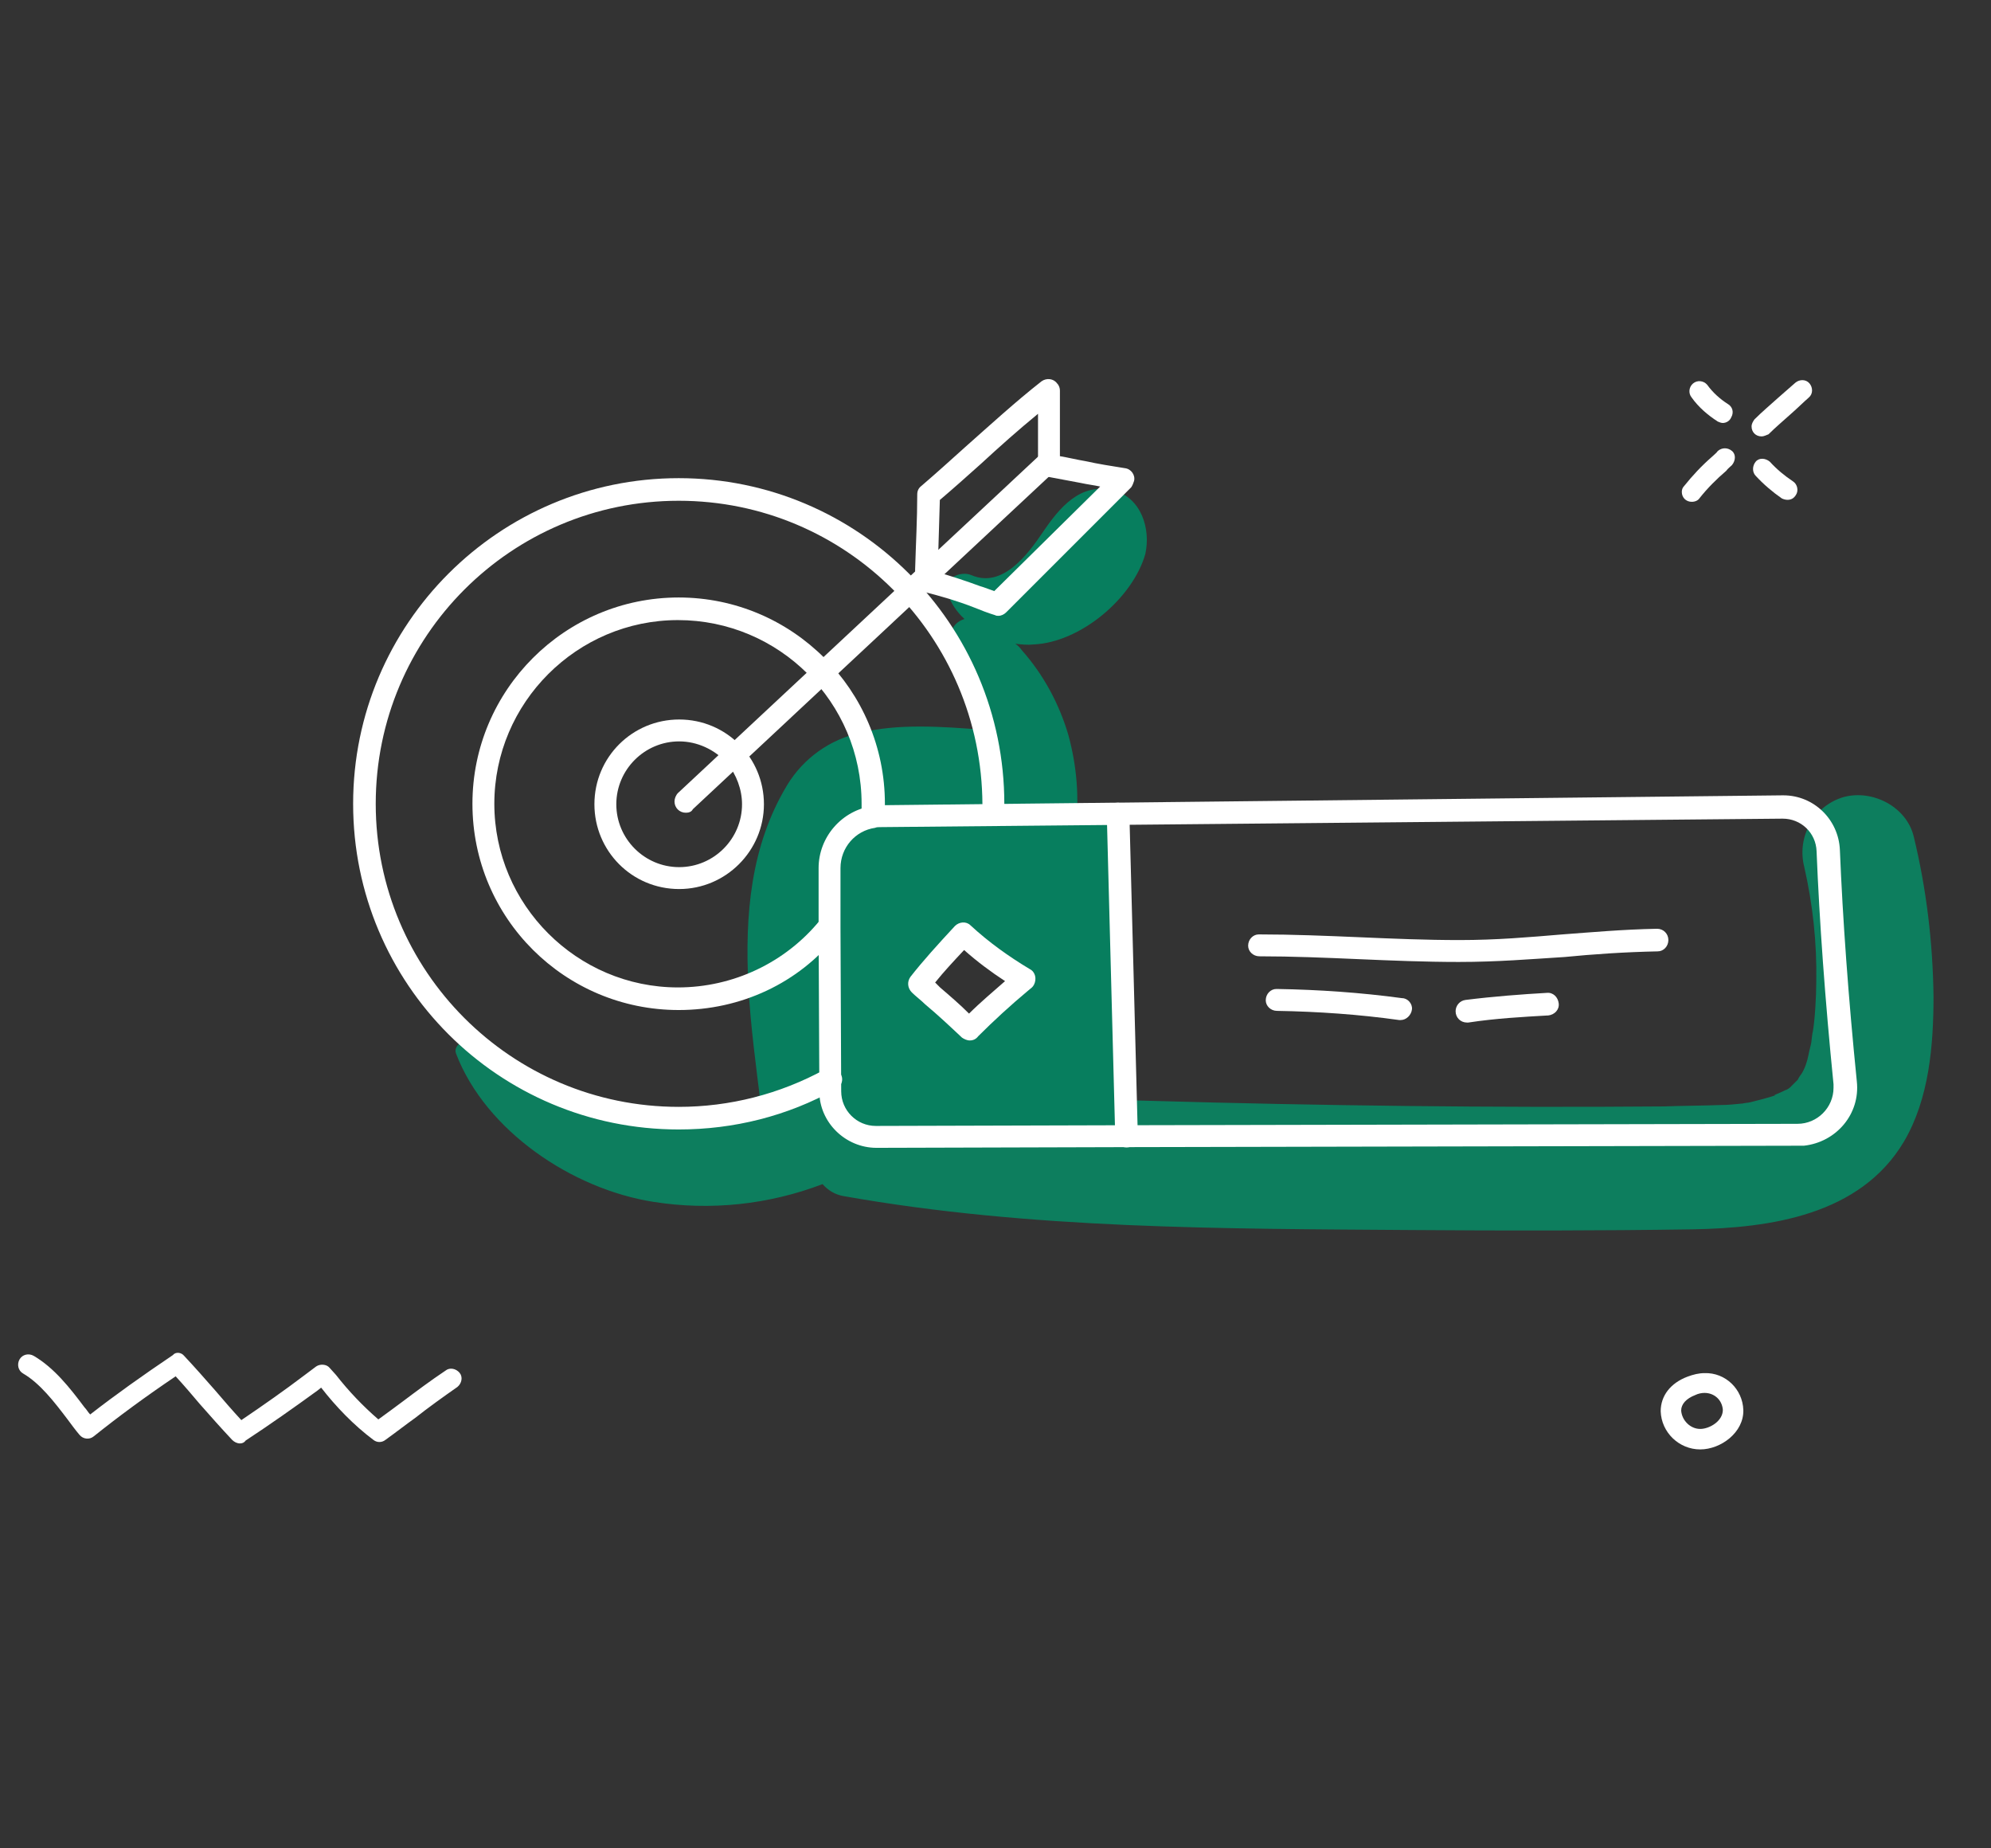 <?xml version="1.0" encoding="UTF-8"?>
<!-- Generator: Adobe Illustrator 26.5.0, SVG Export Plug-In . SVG Version: 6.00 Build 0)  -->
<svg xmlns="http://www.w3.org/2000/svg" xmlns:xlink="http://www.w3.org/1999/xlink" version="1.1" id="Calque_1" x="0px" y="0px" viewBox="0 0 281.9 261.6" style="enable-background:new 0 0 281.9 261.6;" xml:space="preserve">
<rect x="0" y="0" width="281.9" height="261.6" fill="#333333" stroke="none"/>
<style type="text/css">
	.st0{fill:none;}
	.st1{fill:#FFFFFF;}
	.st2{fill:#0D7E5E;}
	.st3{fill:#077E5E;}
</style>
<rect x="2.5" y="3.5" class="st0" width="281.9" height="261.6"></rect>
<g id="Groupe_34179" transform="translate(-1204.516 -196.924)">
	<g id="Groupe_33667" transform="translate(1468.239 257.76)">
		<path id="Tracé_72688" class="st1" d="M-24.2,10.2c-0.8,0-1.4-0.6-1.4-1.4c0-0.3,0.1-0.6,0.3-0.8c1.2-1.5,2.5-2.9,4-4.2    c0.3-0.3,0.6-0.5,0.8-0.8c0.6-0.5,1.4-0.5,2,0s0.5,1.4,0,2c-0.3,0.3-0.6,0.5-0.8,0.8C-20.7,7-22,8.3-23.1,9.7    C-23.3,10-23.7,10.2-24.2,10.2z"></path>
	</g>
	<g id="Groupe_33668" transform="translate(1478.117 248)">
		<path id="Tracé_72689" class="st1" d="M-24.2,10.7c-0.8,0-1.4-0.6-1.4-1.4c0-0.4,0.2-0.7,0.4-1c1.1-1.1,2.3-2.1,3.4-3.1    c0.8-0.7,1.6-1.4,2.4-2.1c0.6-0.5,1.5-0.5,2,0.1c0.5,0.6,0.5,1.5-0.1,2c-0.8,0.7-1.6,1.5-2.4,2.2c-1.1,1-2.3,2-3.3,3    C-23.5,10.5-23.8,10.7-24.2,10.7z"></path>
	</g>
	<g id="Groupe_33669" transform="translate(1469.336 248.301)">
		<path id="Tracé_72690" class="st1" d="M-20.9,8.5c-0.2,0-0.5-0.1-0.7-0.2c-1.4-0.9-2.7-2-3.7-3.4c-0.5-0.6-0.4-1.5,0.2-2    s1.5-0.4,2,0.2c0.8,1.1,1.8,2,2.9,2.7c0.7,0.4,0.9,1.2,0.5,1.9C-19.9,8.2-20.4,8.5-20.9,8.5L-20.9,8.5z"></path>
	</g>
	<g id="Groupe_33670" transform="translate(1478.299 259.28)">
		<path id="Tracé_72691" class="st1" d="M-20.7,8.4c-0.3,0-0.6-0.1-0.8-0.2c-1.3-0.9-2.6-2-3.7-3.2c-0.5-0.5-0.5-1.4,0-2    s1.4-0.5,2,0c1,1.1,2.1,2,3.3,2.8c0.6,0.4,0.8,1.3,0.4,1.9C-19.8,8.2-20.2,8.4-20.7,8.4L-20.7,8.4z"></path>
	</g>
</g>
<g id="Groupe_34194" transform="translate(13847.261 18425.826)">
	<path id="Tracé_131702" class="st2" d="M-13576.3-18307.4c-1-4.2-5.8-6.7-9.9-5.6c-4.2,1.2-6.7,5.6-5.6,9.9   c1.2,5.3,1.8,10.7,1.7,16.2c0,2.2-0.2,5.5-0.5,7.2c0-0.3-0.2,1.3-0.2,1.4c-0.1,0.6-0.3,1.2-0.4,1.8c-0.2,1-0.5,1.9-1,2.7   c-0.1,0.1-0.5,0.7-0.5,0.8c-0.2,0.2-0.3,0.3-0.5,0.5c-0.1,0.1-0.4,0.4-0.6,0.6c-0.2,0.2-0.6,0.4-0.7,0.4c-0.5,0.3-2.2,0.9-1.3,0.7   c-1.2,0.4-2.4,0.7-3.6,1c-0.4,0.1-0.8,0.1-1.2,0.2l-0.1,0c-1,0.1-1.9,0.2-2.9,0.2c-2.7,0.1-5.4,0.1-8.1,0.2   c-24.3,0.2-48.7-0.1-73-0.8c-10.2-0.3-20.3-0.4-30.5,0c0.9-2.3,0.5-4.9-1-6.8c-2-2.5-6.3-4-9.2-1.8c-8.2,6.2-17.3,10.2-27.6,10   c-10.4-0.2-18.9-4.3-27.7-9.6c-0.9-0.6-2.4,0.4-2,1.5c4.2,11,16.5,19.2,27.9,21c8.1,1.3,16.4,0.4,24-2.5c0.8,0.9,1.8,1.5,3,1.7   c26.5,4.7,53.6,4.6,80.5,4.8c13.2,0.1,26.5,0.1,39.7-0.1c11-0.2,23.7-2,29.9-12.4c3.6-6.1,4.2-13.7,4.2-20.6   C-13573.6-18292.4-13574.5-18300-13576.3-18307.4z"></path>
	<path id="Tracé_131703" class="st3" d="M-13689.6-18356.4c-4.7-1.2-7.7,2.5-10,5.9c-2.1,3.1-5.7,8-10.1,6.1   c-1.6-0.7-4.2,0.5-3.4,2.6c0.5,1.4,1.3,2.6,2.4,3.6c-1,0.3-1.7,1-1.9,2c-1.1,3,1.7,6.2,2.9,8.8c1.3,2.9,2.2,5.9,2.6,9.1   c0.4,2.9,0.3,5.8-0.2,8.7c-0.8,3.9-3.5,8-1.1,11.8c0.9,1.5,2.8,2.9,4.6,2.7c6.6-0.8,8.1-7.5,8.8-13.2c0.6-4.5,0.2-9.1-1-13.5   c-1.3-4.4-3.5-8.5-6.6-12c-0.2-0.3-0.5-0.6-0.9-0.9c0.8,0.1,1.7,0.2,2.6,0.1c6.6-0.3,14-6.5,15.8-12.8   C-13684.3-18351-13685.7-18355.4-13689.6-18356.4z"></path>
	<path id="Tracé_131705" class="st3" d="M-13729.8-18294.5l0-8.6c0-3.7,2.7-6.8,6.3-7.3c0.3,0,0.6-0.1,0.9-0.1l16-0.2l17.7-0.2   l1.2,45.7l-35.4,0.1c-3.6,0-6.5-2.9-6.5-6.5l0-1.6L-13729.8-18294.5z M-13709.9-18280.2c2.5-2.5,5-4.8,7.7-7.1   c-3.1-1.8-6-4-8.6-6.4c-2.2,2.3-4.3,4.6-6.2,7.1C-13714.7-18284.5-13712.2-18282.4-13709.9-18280.2L-13709.9-18280.2z"></path>
	<path id="Tracé_131712" class="st3" d="M-13707.9-18322.5c-6.1-0.5-12.3-0.9-17.5,0.4c-4.3,0.9-8.1,3.6-10.4,7.4   c-5.2,8.6-6,18.4-5.5,28.4c0.3,5.7,1.1,11.5,1.8,17.2c3.4-0.9,6.7-2.3,9.8-4l-0.1-21.5l0-8.6c0-3.7,2.7-6.8,6.3-7.3   c0.3,0,0.6-0.1,0.9-0.1l16-0.2c0-0.5,0-1,0-1.5C-13706.6-18315.5-13707-18319-13707.9-18322.5z"></path>
	<g id="Groupe_34183" transform="translate(-13771.662 -18360.738)">
		<path id="Tracé_72564" class="st1" d="M20.5,94.8c-25.5,0-46.1-20.6-46.1-46.1S-4.9,2.6,20.5,2.6s46.1,20.6,46.1,46.1    c0,0,0,0,0,0c0,0.5,0,1,0,1.6c0,0.9-0.8,1.6-1.6,1.5c-0.9,0-1.6-0.8-1.5-1.6c0,0,0,0,0,0c0-0.5,0-1,0-1.4    C63.4,25,44.2,5.8,20.5,5.8S-22.4,25-22.4,48.7c0,23.7,19.2,42.9,42.9,42.9c7.2,0,14.3-1.8,20.7-5.3c0.8-0.4,1.7-0.2,2.2,0.6    s0.2,1.7-0.6,2.2c0,0,0,0-0.1,0C35.9,92.9,28.3,94.8,20.5,94.8z"></path>
	</g>
	<g id="Groupe_34184" transform="translate(-13754.77 -18343.846)">
		<path id="Tracé_72565" class="st1" d="M3.6,61C-12.5,61-25.6,48-25.6,31.8c0-16.1,13.1-29.2,29.2-29.2s29.2,13.1,29.2,29.2    c0,0.6,0,1.2-0.1,1.8c0,0.9-0.8,1.6-1.7,1.5c-0.9,0-1.6-0.8-1.5-1.7c0,0,0,0,0,0c0-0.5,0-1.1,0-1.6c0-14.4-11.7-26-26-26    s-26,11.7-26,26s11.7,26,26,26c7.8,0,15.2-3.5,20.1-9.5c0,0,0.1-0.1,0.1-0.1c0.6-0.6,1.6-0.6,2.2,0c0.6,0.6,0.6,1.5,0.1,2.2    C20.6,57.2,12.4,61,3.6,61z"></path>
	</g>
	<g id="Groupe_34185" transform="translate(-13737.599 -18326.674)">
		<path id="Tracé_72566" class="st1" d="M-13.5,26.7c-6.7,0-12-5.4-12-12c0-6.7,5.4-12,12-12c6.7,0,12,5.4,12,12    C-1.5,21.3-6.9,26.7-13.5,26.7z M-13.5,5.8c-4.9,0-8.9,4-8.9,8.9c0,4.9,4,8.9,8.9,8.9c4.9,0,8.9-4,8.9-8.9c0-2.1-0.8-4.2-2.1-5.8    C-8.5,6.9-11,5.8-13.5,5.8z"></path>
	</g>
	<g id="Groupe_34186" transform="translate(-13726.161 -18364.576)">
		<path id="Tracé_72567" class="st1" d="M-24,53.8c-0.9,0-1.6-0.7-1.6-1.6c0-0.4,0.2-0.9,0.5-1.2L26.3,3c0.6-0.6,1.6-0.6,2.2,0    c0.6,0.6,0.6,1.6,0,2.2c0,0,0,0-0.1,0.1l-51.4,48C-23.2,53.7-23.6,53.8-24,53.8z"></path>
	</g>
	<g id="Groupe_34187" transform="translate(-13692.191 -18374.75)">
		<path id="Tracé_72568" class="st1" d="M-13.7,36.1c-0.2,0-0.3,0-0.5-0.1c-1-0.3-2-0.7-3-1.1c-2.3-0.9-4.7-1.6-7.1-2.2    c-0.7-0.2-1.3-0.8-1.2-1.6c0-0.2,0-0.4,0-0.6l0-1c0.1-3.5,0.3-7.1,0.3-10.6c0-0.5,0.2-0.9,0.6-1.2c2.1-1.8,4.2-3.7,6.2-5.5    c3.5-3.1,7.1-6.4,10.8-9.3c0.7-0.5,1.7-0.4,2.2,0.3C-5.1,3.5-5,3.9-5,4.2v9.3c1.2,0.2,2.4,0.5,3.6,0.7c1.8,0.4,3.7,0.7,5.6,1    c0.9,0.1,1.5,1,1.3,1.8c-0.1,0.3-0.2,0.6-0.4,0.9l-17.7,17.7C-12.9,35.9-13.3,36.1-13.7,36.1z M-22.4,29.9c2.1,0.6,4.2,1.3,6.1,2    c0.7,0.2,1.4,0.5,2,0.7L0.7,17.8c-0.9-0.2-1.8-0.3-2.7-0.5c-1.6-0.3-3.2-0.6-4.8-0.9c-0.8-0.1-1.3-0.8-1.3-1.6V7.5    c-2.8,2.3-5.5,4.7-8.1,7.1c-1.9,1.7-3.8,3.4-5.8,5.1c-0.1,3.3-0.2,6.7-0.3,10L-22.4,29.9z M-24,30.6L-24,30.6z"></path>
	</g>
	<g id="Groupe_34188" transform="translate(-13705.858 -18315.838)">
		<path id="Tracé_72569" class="st1" d="M-17.3,52.5c-4.4,0-8.1-3.6-8.1-8l0-1.6l-0.1-21.5l0,0l0-8.5c0-4.4,3.3-8.2,7.7-8.8    c0.4,0,0.7-0.1,1.1-0.1L111,2.6h0.1c4.3,0,7.8,3.4,8,7.7c0.4,9.8,1.2,20.9,2.4,32.8c0.5,4.6-2.9,8.6-7.5,9.1c-0.3,0-0.5,0-0.8,0    l-95.1,0.2L-17.3,52.5L-17.3,52.5z M-22.4,21.4l0.1,23.1c0,2.7,2.2,4.9,4.9,4.9h0l35.4-0.1l95.1-0.2c2.8,0,5.1-2.3,5.1-5.1    c0-0.2,0-0.3,0-0.5c-1.2-12-2-23.1-2.4-33c-0.1-2.6-2.2-4.6-4.8-4.6h0L-16.8,7.1c-0.2,0-0.5,0-0.7,0.1c-2.8,0.4-4.9,2.8-4.9,5.7    L-22.4,21.4z"></path>
	</g>
	<g id="Groupe_34189" transform="translate(-13664.957 -18314.895)">
		<path id="Tracé_72570" class="st1" d="M-22.8,51.5c-0.9,0-1.6-0.7-1.6-1.5l-1.2-45.7c0-0.9,0.7-1.6,1.6-1.6    c0.8,0,1.5,0.7,1.6,1.5l1.2,45.7C-21.2,50.8-21.9,51.5-22.8,51.5C-22.7,51.5-22.7,51.5-22.8,51.5L-22.8,51.5z"></path>
	</g>
	<g id="Groupe_34190" transform="translate(-13693.057 -18297.84)">
		<path id="Tracé_72571" class="st1" d="M-16.9,19.3c-0.4,0-0.8-0.2-1.1-0.4c-1.7-1.6-3.4-3.2-5.2-4.7c-0.6-0.6-1.3-1.1-1.9-1.7    c-0.6-0.6-0.7-1.5-0.2-2.2c1.8-2.3,3.8-4.5,6.3-7.2c0.6-0.6,1.6-0.7,2.2-0.1c2.6,2.4,5.4,4.4,8.4,6.2c0.8,0.4,1,1.4,0.6,2.2    c-0.1,0.2-0.2,0.3-0.3,0.4l-0.6,0.5c-2.4,2-4.8,4.2-7,6.4C-16,19.1-16.4,19.3-16.9,19.3L-16.9,19.3z M-21.8,11.1l0.7,0.7    c1.4,1.2,2.8,2.4,4.1,3.7c1.6-1.6,3.4-3.1,5.1-4.6c-2-1.3-4-2.8-5.8-4.4C-19.2,8.1-20.6,9.6-21.8,11.1L-21.8,11.1z"></path>
	</g>
	<g id="Groupe_34191" transform="translate(-13645.041 -18296.951)">
		<path id="Tracé_72572" class="st1" d="M4.3,7.3c-4.7,0-9.6-0.2-14.2-0.4c-4.6-0.2-9.4-0.4-14-0.4c-0.9,0-1.6-0.7-1.6-1.5    c0-0.9,0.7-1.6,1.5-1.6c0,0,0.1,0,0.1,0c4.7,0,9.5,0.2,14.2,0.4c4.6,0.2,9.4,0.4,14.1,0.4c5.3,0,9.8-0.4,14.6-0.8    c4.1-0.3,8.4-0.7,13.4-0.8c0.9,0,1.6,0.7,1.6,1.6c0,0.9-0.7,1.6-1.5,1.6c-4.8,0.1-9.1,0.4-13.2,0.8C14.5,6.9,9.8,7.3,4.3,7.3z"></path>
	</g>
	<g id="Groupe_34192" transform="translate(-13642.447 -18288.527)">
		<path id="Tracé_72573" class="st1" d="M-6.5,7.1c-0.1,0-0.1,0-0.2,0C-12.4,6.3-18.2,5.9-24,5.8c-0.9,0-1.6-0.7-1.6-1.5    c0-0.9,0.7-1.6,1.5-1.6c0,0,0.1,0,0.1,0c5.9,0.1,11.8,0.5,17.7,1.3C-5.5,4-4.8,4.8-4.9,5.6C-5,6.4-5.7,7.1-6.5,7.1L-6.5,7.1z"></path>
	</g>
	<g id="Groupe_34193" transform="translate(-13615.566 -18287.875)">
		<path id="Tracé_72574" class="st1" d="M-24,6.8c-0.9,0-1.6-0.7-1.6-1.6c0-0.8,0.6-1.5,1.4-1.6c4-0.5,8-0.8,11.5-1    c0.9-0.1,1.6,0.6,1.7,1.5c0.1,0.9-0.6,1.6-1.5,1.7c0,0,0,0-0.1,0c-3.4,0.2-7.3,0.4-11.2,1C-23.9,6.8-23.9,6.8-24,6.8z"></path>
	</g>
</g>
<g id="Groupe_34195" transform="translate(28.07 188.832)">
	<path id="Tracé_72575" class="st1" d="M5.9,15.5c-0.4,0-0.8-0.2-1.1-0.5c-1.6-1.7-3.1-3.4-4.6-5.1C-0.9,8.6-2,7.3-3.2,6   c-4.3,2.9-8.1,5.7-11.6,8.5c-0.6,0.5-1.5,0.4-2-0.2c-0.6-0.7-1.1-1.4-1.7-2.2c-1.9-2.5-3.9-5.1-6.3-6.5c-0.7-0.4-0.9-1.3-0.5-2   c0.4-0.7,1.3-0.9,2-0.5c2.9,1.7,5.1,4.5,7.2,7.3c0.3,0.3,0.5,0.7,0.8,1c3.6-2.8,7.4-5.5,11.7-8.4C-3.2,2.5-2.4,2.6-2,3.1   C-0.5,4.7,1,6.4,2.4,8c1.2,1.4,2.4,2.8,3.7,4.2c3.1-2.1,6.1-4.2,9-6.4l1.6-1.2c0.6-0.4,1.5-0.3,1.9,0.2c0.3,0.3,0.6,0.7,0.9,1   c1.8,2.3,3.8,4.4,6,6.3c1.1-0.8,2.2-1.6,3.4-2.5c2-1.5,4-3,6.1-4.4c0.6-0.5,1.5-0.3,2,0.3c0.5,0.6,0.3,1.5-0.3,2l0,0   c-2,1.4-4.1,2.9-6,4.4c-1.4,1-2.8,2.1-4.2,3.1c-0.5,0.4-1.2,0.4-1.7,0c-2.8-2.1-5.3-4.7-7.4-7.4l-0.5,0.4   c-3.3,2.4-6.7,4.8-10.2,7.1C6.5,15.4,6.2,15.5,5.9,15.5z"></path>
</g>
<g id="Groupe_34197" transform="translate(260.732 191.68)">
	<path id="Tracé_73048" class="st1" d="M-20,13.5c-3,0-5.5-2.4-5.6-5.4c0-2.2,1.4-4,3.8-4.9h0c0.8-0.3,1.6-0.5,2.4-0.5   c3-0.1,5.4,2.3,5.5,5.2C-13.8,11.1-17.1,13.5-20,13.5z M-20.7,5.8c-1.3,0.5-2,1.3-2,2.2c0.1,1.4,1.3,2.6,2.7,2.6   c1.3,0,3.2-1.1,3.2-2.7c-0.1-1.4-1.2-2.4-2.6-2.4C-19.8,5.5-20.3,5.6-20.7,5.8L-20.7,5.8z"></path>
</g>
</svg>
